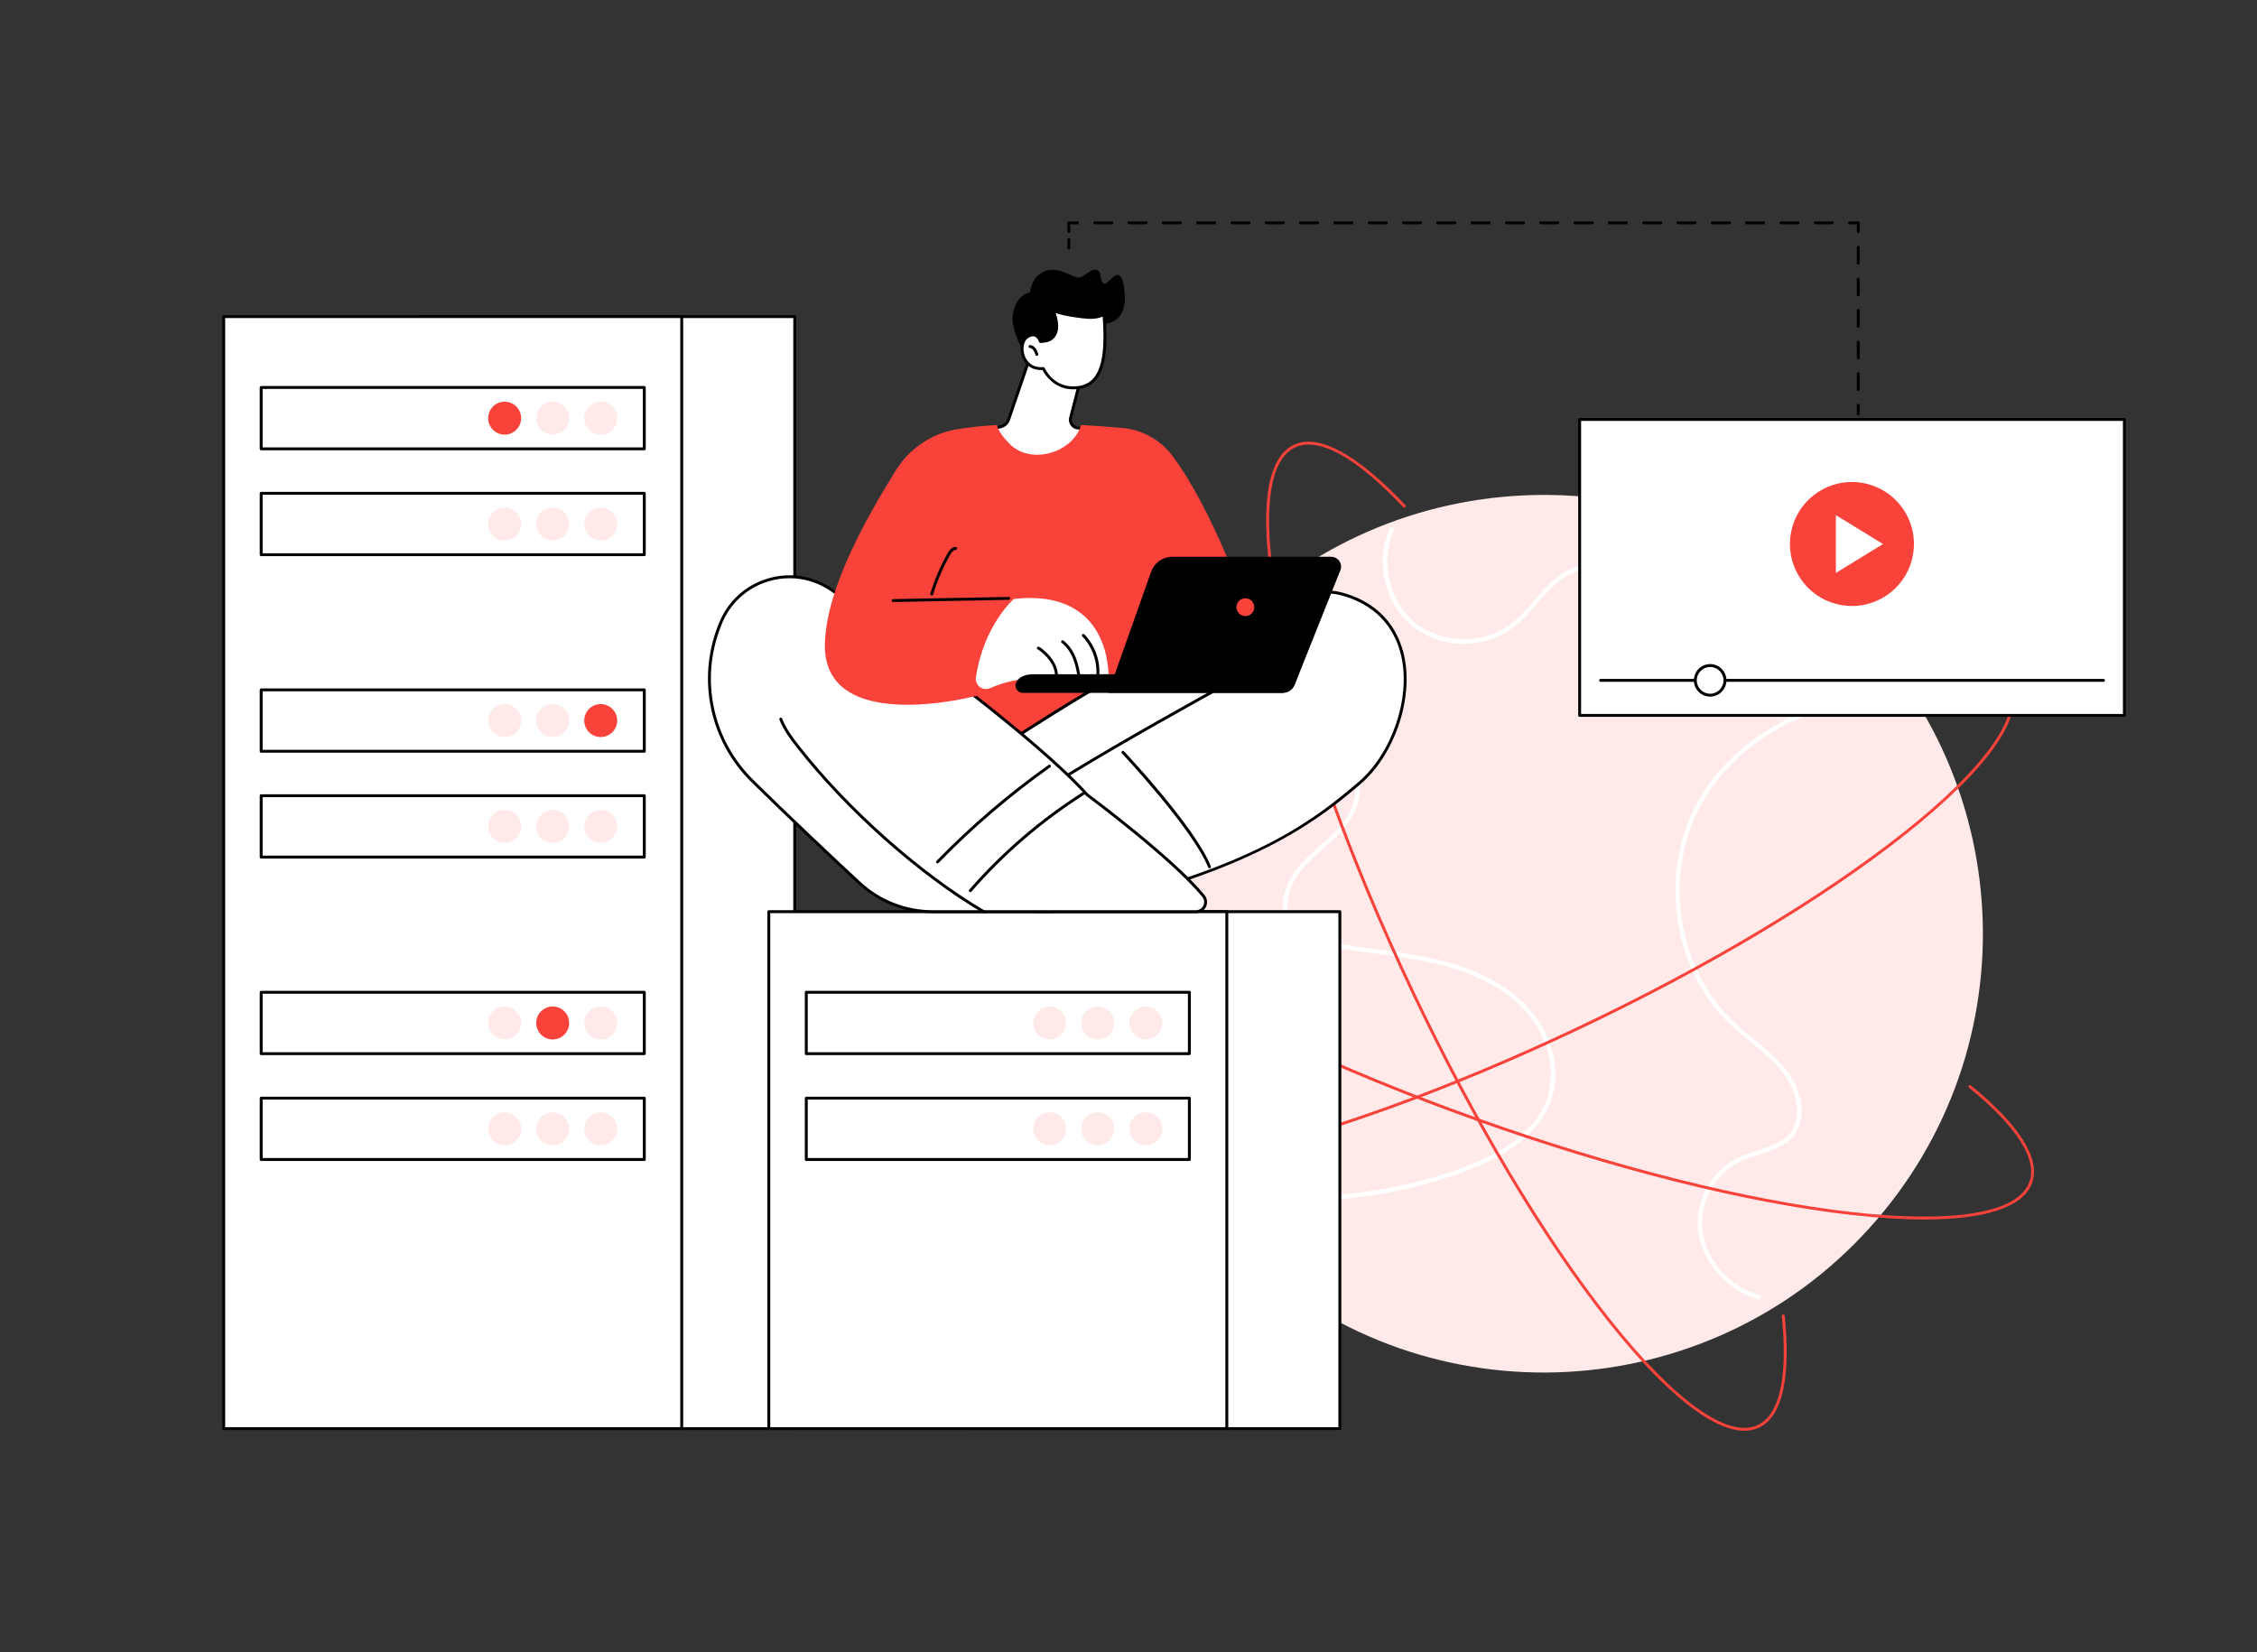 <svg xmlns="http://www.w3.org/2000/svg" id="Illustration" viewBox="0 0 3415 2500"><rect x="0" y="0" width="3415" height="2500" fill="#333333" stroke="none"/><defs><style>      .cls-1 {        fill: #f9423a;      }      .cls-2 {        fill: #fff;      }      .cls-3 {        fill: #ffe9e9;      }    </style></defs><g id="Proxy_server" data-name="Proxy server"><g><g><g><path class="cls-3" d="M2850.12,1833.27c-232.3,283.85-650.86,325.75-934.87,93.58-284.01-232.17-325.94-650.48-93.63-934.33,232.3-283.85,650.86-325.75,934.87-93.58,284.01,232.17,325.94,650.48,93.63,934.33Z"></path><path class="cls-2" d="M2661.74,1966.21c-.27,0-.55-.03-.83-.11-46.13-11.93-84.43-54.26-91.07-100.66-6.66-46.54,18.87-94.46,60.7-113.94,8.96-4.17,18.72-7.26,28.16-10.24,19.35-6.12,37.63-11.89,49.42-26.21,20.61-25.03,10.22-65.3-10.69-92.14-13.74-17.64-31.61-32.22-48.9-46.32-10.06-8.21-20.46-16.69-30.05-25.76-91.29-86.34-110.49-239.15-43.71-347.89,61.03-99.37,186.68-159.87,320.12-154.1,1.82.08,3.23,1.62,3.16,3.44-.08,1.82-1.64,3.18-3.44,3.16-131.08-5.65-254.41,53.6-314.21,150.96-65.21,106.18-46.49,255.36,42.62,339.64,9.41,8.9,19.72,17.31,29.69,25.44,17.57,14.33,35.74,29.15,49.94,47.38,22.52,28.91,33.39,72.68,10.58,100.39-13.03,15.83-33.11,22.18-52.53,28.31-9.24,2.92-18.79,5.94-27.36,9.93-39.25,18.28-63.2,63.29-56.95,107.02,6.27,43.87,42.52,83.91,86.18,95.2,1.77.46,2.83,2.26,2.37,4.02-.38,1.49-1.72,2.47-3.19,2.47Z"></path><path class="cls-2" d="M1968.24,1816.93c-48.98,0-98.05-5.01-146.49-15.07-1.78-.37-2.93-2.12-2.56-3.91.37-1.79,2.11-2.93,3.9-2.56,46.96,9.76,95.32,14.6,143.76,14.6,83.44,0,167.18-14.34,244.83-42.56,71.45-25.97,115.08-61.9,129.69-106.78,14.4-44.25-.79-97.78-38.7-136.35-30.56-31.09-75.3-53.55-132.96-66.74-29.21-6.68-59.5-10.75-88.78-14.69-20.31-2.73-41.31-5.55-61.85-9.23-25.68-4.6-56.95-13.09-70.9-38.17-18.06-32.47,3.07-71.61,26.65-95.27,7.04-7.06,14.71-13.8,22.13-20.31,17.82-15.65,36.25-31.84,46.26-53.09,22.78-48.38-6.73-108.03-48.43-137.75-44.6-31.79-101.97-40.79-152.58-48.73-1.8-.28-3.03-1.97-2.75-3.77s1.98-3.05,3.77-2.75c51.34,8.06,109.52,17.19,155.39,49.88,43.91,31.29,74.83,94.44,50.57,145.94-10.59,22.49-29.55,39.14-47.88,55.24-7.34,6.44-14.92,13.11-21.81,20.01-21.96,22.03-41.83,58.14-25.56,87.4,12.6,22.66,42.05,30.55,66.3,34.89,20.4,3.65,41.33,6.46,61.57,9.18,29.43,3.96,59.87,8.05,89.38,14.8,58.92,13.48,104.74,36.54,136.2,68.55,39.62,40.31,55.43,96.45,40.27,143.02-15.27,46.91-60.26,84.24-133.71,110.94-79.17,28.77-162.3,43.29-245.7,43.3Z"></path><path class="cls-2" d="M2214.92,974.19c-27.82,0-55.65-8.89-77.56-26.58-42.75-34.51-57.47-98.07-34.25-147.84.77-1.65,2.73-2.37,4.39-1.6,1.65.77,2.37,2.74,1.6,4.39-21.62,46.33-7.38,107.79,32.42,139.92,39.79,32.13,102.91,33.11,143.69,2.25,13.27-10.04,24.78-23.24,35.91-36,17.85-20.47,36.3-41.63,62.55-50.37,25.07-8.36,52.41-3.51,78.23,2.97,2.66.67,5.32,1.35,7.99,2.04,22,5.64,44.74,11.48,67.1,8.93,23.36-2.66,49.21-18.12,53.41-42.53.31-1.79,2.02-2.99,3.81-2.69,1.8.31,3,2.02,2.69,3.82-4.75,27.61-33.37,45.03-59.17,47.97-23.56,2.67-46.91-3.31-69.48-9.09-2.66-.68-5.31-1.36-7.96-2.03-24.85-6.24-51.07-10.94-74.53-3.12-24.54,8.18-41.6,27.74-59.66,48.45-11.35,13.01-23.08,26.47-36.9,36.93-21.35,16.16-47.81,24.2-74.26,24.2Z"></path></g><g><path class="cls-1" d="M2911.64,1845.35c-32.92,0-70.36-2.35-112.05-7.12-158.79-18.15-360.35-68.92-567.55-142.96-207.2-74.04-395.28-162.49-529.59-249.07-135.12-87.1-199.8-162.28-182.13-211.68,13.97-39.06,77.83-58.06,184.61-55.06,1.22.03,2.17,1.05,2.14,2.26-.03,1.22-1.11,2.19-2.26,2.14-104.72-3.01-167.07,15.05-180.34,52.14-8.45,23.62,3.42,53.9,35.29,90.01,31.2,35.35,80.01,74.54,145.08,116.48,134.04,86.4,321.79,174.7,528.68,248.63,206.89,73.93,408.1,124.62,566.57,142.73,76.93,8.79,139.54,9.42,186.09,1.85,47.55-7.73,75.94-23.62,84.39-47.24,12.36-34.56-19.16-83.85-91.16-142.52-.94-.77-1.08-2.15-.32-3.1.77-.94,2.16-1.08,3.1-.32,73.58,59.96,105.57,110.94,92.52,147.42-13.06,36.51-69.85,55.4-163.08,55.4Z"></path><path class="cls-1" d="M2639.41,2165c-48.51,0-120.21-57.08-205.72-164.66-99.13-124.72-205.41-302.57-299.26-500.79-93.86-198.22-164.07-393.13-197.71-548.83-33.85-156.63-26.45-255.21,20.83-277.58,37.38-17.68,95.8,13.9,168.94,91.31.83.88.8,2.28-.09,3.11-.88.83-2.27.8-3.11-.09-71.7-75.9-128.36-107.14-163.85-90.36-22.6,10.69-35.57,40.4-38.56,88.31-2.93,46.9,3.86,108.93,20.15,184.36,33.57,155.37,103.67,349.95,197.39,547.87,93.72,197.93,199.81,375.48,298.73,499.94,48.02,60.42,91.71,104.99,129.86,132.46,38.96,28.07,70.17,36.88,92.77,26.18,33.07-15.64,45.59-72.6,36.2-164.7-.12-1.21.76-2.29,1.97-2.41,1.2-.11,2.29.76,2.41,1.97,9.6,94.13-3.78,152.61-38.69,169.13-6.74,3.19-14.17,4.77-22.24,4.77Z"></path><path class="cls-1" d="M1682.69,1775.06c-61.39,0-100.4-13.88-113.41-41.38-17.52-37.05,13.76-94.93,90.47-167.4.88-.83,2.28-.8,3.11.09.83.88.8,2.28-.09,3.11-75.19,71.03-106.14,127.16-89.52,162.32,10.59,22.38,40.02,35.23,87.48,38.19,46.47,2.91,107.92-3.82,182.65-19.97,153.93-33.26,346.71-102.71,542.8-195.56,196.1-92.85,372-197.96,495.31-295.97,59.86-47.58,104.02-90.87,131.24-128.65,27.8-38.59,36.53-69.51,25.94-91.89-15.5-32.76-71.92-45.17-163.16-35.85-1.24.09-2.29-.76-2.41-1.97-.12-1.21.76-2.29,1.97-2.41,93.26-9.51,151.22,3.75,167.58,38.35,22.16,46.85-34.1,127.06-158.42,225.87-123.56,98.21-299.77,203.51-496.16,296.5-196.39,92.99-389.5,162.56-543.75,195.89-64.11,13.85-118.41,20.73-161.62,20.73Z"></path></g></g><g><g><rect class="cls-2" x="2390.11" y="634.76" width="824.26" height="447.73"></rect><path d="M3214.38,1084.69h-824.26c-1.21,0-2.2-.98-2.2-2.2v-447.73c0-1.21.98-2.2,2.2-2.2h824.26c1.21,0,2.2.98,2.2,2.2v447.73c0,1.21-.98,2.2-2.2,2.2ZM2392.31,1080.29h819.86v-443.34h-819.86v443.34Z"></path></g><g><circle class="cls-1" cx="2802.25" cy="823.22" r="93.78" transform="translate(1357.22 3361.37) rotate(-76.72)"></circle><polygon class="cls-2" points="2777.78 866.95 2777.78 779.5 2849.15 823.22 2777.78 866.95"></polygon></g><g><path d="M3182.7,1031.69h-760.9c-1.21,0-2.2-.98-2.2-2.2s.98-2.2,2.2-2.2h760.9c1.21,0,2.2.98,2.2,2.2s-.98,2.2-2.2,2.2Z"></path><g><circle class="cls-2" cx="2587.57" cy="1029.49" r="22.43" transform="translate(29.92 2131.22) rotate(-45)"></circle><path d="M2587.57,1054.12c-13.58,0-24.63-11.05-24.63-24.63s11.05-24.63,24.63-24.63,24.63,11.05,24.63,24.63-11.05,24.63-24.63,24.63ZM2587.57,1009.27c-11.15,0-20.23,9.07-20.23,20.23s9.07,20.23,20.23,20.23,20.23-9.07,20.23-20.23-9.07-20.23-20.23-20.23Z"></path></g></g></g><g><path d="M2811.65,628.72c-1.22,0-2.2-.98-2.2-2.2v-13.21c0-1.22.99-2.2,2.2-2.2s2.2.98,2.2,2.2v13.21c0,1.22-.99,2.2-2.2,2.2Z"></path><path d="M2811.65,591.61c-1.22,0-2.2-.98-2.2-2.2v-23.9c0-1.22.99-2.2,2.2-2.2s2.2.98,2.2,2.2v23.9c0,1.22-.99,2.2-2.2,2.2ZM2811.65,543.81c-1.22,0-2.2-.98-2.2-2.2v-23.9c0-1.22.99-2.2,2.2-2.2s2.2.98,2.2,2.2v23.9c0,1.22-.99,2.2-2.2,2.2ZM2811.65,496.01c-1.22,0-2.2-.98-2.2-2.2v-23.9c0-1.22.99-2.2,2.2-2.2s2.2.98,2.2,2.2v23.9c0,1.22-.99,2.2-2.2,2.2ZM2811.65,448.21c-1.22,0-2.2-.98-2.2-2.2v-23.9c0-1.22.99-2.2,2.2-2.2s2.2.98,2.2,2.2v23.9c0,1.22-.99,2.2-2.2,2.2ZM2811.65,400.41c-1.22,0-2.2-.98-2.2-2.2v-23.9c0-1.22.99-2.2,2.2-2.2s2.2.98,2.2,2.2v23.9c0,1.22-.99,2.2-2.2,2.2Z"></path><path d="M2811.65,352.61c-1.22,0-2.2-.98-2.2-2.2v-11h-11c-1.22,0-2.2-.98-2.2-2.2s.99-2.2,2.2-2.2h13.21c1.22,0,2.2.98,2.2,2.2v13.21c0,1.22-.99,2.2-2.2,2.2Z"></path><path d="M2772.49,339.4h-25.96c-1.22,0-2.2-.98-2.2-2.2s.99-2.2,2.2-2.2h25.96c1.22,0,2.2.98,2.2,2.2s-.99,2.2-2.2,2.2ZM2720.57,339.4h-25.96c-1.22,0-2.2-.98-2.2-2.2s.99-2.2,2.2-2.2h25.96c1.22,0,2.2.98,2.2,2.2s-.99,2.2-2.2,2.2ZM2668.66,339.4h-25.96c-1.22,0-2.2-.98-2.2-2.2s.99-2.2,2.2-2.2h25.96c1.22,0,2.2.98,2.2,2.2s-.99,2.2-2.2,2.2ZM2616.75,339.4h-25.96c-1.22,0-2.2-.98-2.2-2.2s.99-2.2,2.2-2.2h25.96c1.22,0,2.2.98,2.2,2.2s-.99,2.2-2.2,2.2ZM2564.83,339.4h-25.96c-1.22,0-2.2-.98-2.2-2.2s.99-2.2,2.2-2.2h25.96c1.22,0,2.2.98,2.2,2.2s-.99,2.2-2.2,2.2ZM2512.92,339.4h-25.96c-1.22,0-2.2-.98-2.2-2.2s.99-2.2,2.2-2.2h25.96c1.22,0,2.2.98,2.2,2.2s-.99,2.2-2.2,2.2ZM2461,339.4h-25.96c-1.22,0-2.2-.98-2.2-2.2s.99-2.2,2.2-2.2h25.96c1.22,0,2.2.98,2.2,2.2s-.99,2.2-2.2,2.2ZM2409.09,339.4h-25.96c-1.22,0-2.2-.98-2.2-2.2s.99-2.2,2.2-2.2h25.96c1.22,0,2.2.98,2.2,2.2s-.99,2.2-2.2,2.2ZM2357.18,339.4h-25.96c-1.22,0-2.2-.98-2.2-2.2s.99-2.2,2.2-2.2h25.96c1.22,0,2.2.98,2.2,2.2s-.99,2.2-2.2,2.2ZM2305.26,339.4h-25.96c-1.22,0-2.2-.98-2.2-2.2s.99-2.2,2.2-2.2h25.96c1.22,0,2.2.98,2.2,2.2s-.99,2.2-2.2,2.2ZM2253.35,339.4h-25.96c-1.22,0-2.2-.98-2.2-2.2s.99-2.2,2.2-2.2h25.96c1.22,0,2.2.98,2.2,2.2s-.99,2.2-2.2,2.2ZM2201.43,339.4h-25.96c-1.22,0-2.2-.98-2.2-2.2s.99-2.2,2.2-2.2h25.96c1.22,0,2.2.98,2.2,2.2s-.99,2.2-2.2,2.2ZM2149.52,339.4h-25.96c-1.22,0-2.2-.98-2.2-2.2s.99-2.2,2.2-2.2h25.96c1.22,0,2.2.98,2.2,2.2s-.99,2.2-2.2,2.2ZM2097.61,339.4h-25.96c-1.22,0-2.2-.98-2.2-2.2s.99-2.2,2.2-2.2h25.96c1.22,0,2.2.98,2.2,2.2s-.99,2.2-2.2,2.2ZM2045.69,339.4h-25.96c-1.22,0-2.2-.98-2.2-2.2s.99-2.2,2.2-2.2h25.96c1.22,0,2.2.98,2.2,2.2s-.99,2.2-2.2,2.2ZM1993.78,339.4h-25.96c-1.22,0-2.2-.98-2.2-2.2s.99-2.2,2.2-2.2h25.96c1.22,0,2.2.98,2.2,2.2s-.99,2.2-2.2,2.2ZM1941.86,339.4h-25.96c-1.22,0-2.2-.98-2.2-2.2s.99-2.2,2.2-2.2h25.96c1.22,0,2.2.98,2.2,2.2s-.99,2.2-2.2,2.2ZM1889.95,339.4h-25.96c-1.22,0-2.2-.98-2.2-2.2s.99-2.2,2.2-2.2h25.96c1.22,0,2.2.98,2.2,2.2s-.99,2.2-2.2,2.2ZM1838.04,339.4h-25.96c-1.22,0-2.2-.98-2.2-2.2s.99-2.2,2.2-2.2h25.96c1.22,0,2.2.98,2.2,2.2s-.99,2.2-2.2,2.2ZM1786.12,339.4h-25.96c-1.22,0-2.2-.98-2.2-2.2s.99-2.2,2.2-2.2h25.96c1.22,0,2.2.98,2.2,2.2s-.99,2.2-2.2,2.2ZM1734.21,339.4h-25.96c-1.22,0-2.2-.98-2.2-2.2s.99-2.2,2.2-2.2h25.96c1.22,0,2.2.98,2.2,2.2s-.99,2.2-2.2,2.2ZM1682.29,339.4h-25.96c-1.22,0-2.2-.98-2.2-2.2s.99-2.2,2.2-2.2h25.96c1.22,0,2.2.98,2.2,2.2s-.99,2.2-2.2,2.2Z"></path><path d="M1617.18,352.61c-1.22,0-2.2-.98-2.2-2.2v-13.21c0-1.22.99-2.2,2.2-2.2h13.21c1.22,0,2.2.98,2.2,2.2s-.99,2.2-2.2,2.2h-11v11c0,1.22-.99,2.2-2.2,2.2Z"></path><path d="M1617.18,377.84c-1.22,0-2.2-.98-2.2-2.2v-13.21c0-1.22.99-2.2,2.2-2.2s2.2.98,2.2,2.2v13.21c0,1.22-.99,2.2-2.2,2.2Z"></path></g></g><g><g><g><rect class="cls-2" x="635.85" y="479.06" width="566.66" height="1682.65"></rect><path d="M1202.51,2163.91h-566.66c-1.22,0-2.2-.98-2.2-2.2V479.06c0-1.22.99-2.2,2.2-2.2h566.66c1.22,0,2.2.98,2.2,2.2v1682.65c0,1.22-.99,2.2-2.2,2.2ZM638.05,2159.51h562.26V481.26h-562.26v1678.25Z"></path></g><g><rect class="cls-2" x="338.51" y="479.06" width="693" height="1682.65"></rect><path d="M1031.51,2163.91H338.51c-1.22,0-2.2-.98-2.2-2.2V479.06c0-1.22.99-2.2,2.2-2.2h693c1.22,0,2.2.98,2.2,2.2v1682.65c0,1.22-.99,2.2-2.2,2.2ZM340.71,2159.51h688.6V481.26H340.71v1678.25Z"></path></g><g><g><rect class="cls-2" x="395.18" y="586.31" width="579.66" height="92.87" transform="translate(1370.02 1265.5) rotate(180)"></rect><path d="M974.84,681.38H395.18c-1.22,0-2.2-.98-2.2-2.2v-92.87c0-1.22.99-2.2,2.2-2.2h579.66c1.22,0,2.2.98,2.2,2.2v92.87c0,1.22-.99,2.2-2.2,2.2ZM397.38,676.98h575.26v-88.47H397.38v88.47Z"></path></g><g><path class="cls-3" d="M884.02,632.75c0-13.77,11.15-24.94,24.91-24.94s24.91,11.17,24.91,24.94-11.15,24.94-24.91,24.94-24.91-11.17-24.91-24.94Z"></path><ellipse class="cls-3" cx="836.25" cy="632.75" rx="24.91" ry="24.94"></ellipse><ellipse class="cls-1" cx="763.57" cy="632.75" rx="24.91" ry="24.94"></ellipse></g></g><g><g><rect class="cls-2" x="395.18" y="746.47" width="579.66" height="92.87" transform="translate(1370.02 1585.81) rotate(180)"></rect><path d="M974.84,841.54H395.18c-1.22,0-2.2-.98-2.2-2.2v-92.87c0-1.22.99-2.2,2.2-2.2h579.66c1.22,0,2.2.98,2.2,2.2v92.87c0,1.22-.99,2.2-2.2,2.2ZM397.38,837.14h575.26v-88.47H397.38v88.47Z"></path></g><g><path class="cls-3" d="M884.02,792.91c0-13.77,11.15-24.94,24.91-24.94s24.91,11.17,24.91,24.94-11.15,24.94-24.91,24.94-24.91-11.17-24.91-24.94Z"></path><path class="cls-3" d="M811.34,792.91c0-13.77,11.15-24.94,24.91-24.94s24.91,11.17,24.91,24.94-11.15,24.94-24.91,24.94-24.91-11.17-24.91-24.94Z"></path><path class="cls-3" d="M738.66,792.91c0-13.77,11.15-24.94,24.91-24.94s24.91,11.17,24.91,24.94-11.15,24.94-24.91,24.94-24.91-11.17-24.91-24.94Z"></path></g></g><g><g><rect class="cls-2" x="395.18" y="1501.51" width="579.66" height="92.87" transform="translate(1370.02 3095.89) rotate(180)"></rect><path d="M974.84,1596.58H395.18c-1.22,0-2.2-.98-2.2-2.2v-92.87c0-1.22.99-2.2,2.2-2.2h579.66c1.22,0,2.2.98,2.2,2.2v92.87c0,1.22-.99,2.2-2.2,2.2ZM397.38,1592.18h575.26v-88.47H397.38v88.47Z"></path></g><g><path class="cls-3" d="M884.02,1547.95c0-13.77,11.15-24.94,24.91-24.94s24.91,11.17,24.91,24.94-11.15,24.94-24.91,24.94-24.91-11.17-24.91-24.94Z"></path><path class="cls-1" d="M811.34,1547.95c0-13.77,11.15-24.94,24.91-24.94s24.91,11.17,24.91,24.94-11.15,24.94-24.91,24.94-24.91-11.17-24.91-24.94Z"></path><path class="cls-3" d="M738.66,1547.95c0-13.77,11.15-24.94,24.91-24.94s24.91,11.17,24.91,24.94-11.15,24.94-24.91,24.94-24.91-11.17-24.91-24.94Z"></path></g></g><g><g><rect class="cls-2" x="395.18" y="1661.67" width="579.66" height="92.87" transform="translate(1370.02 3416.21) rotate(180)"></rect><path d="M974.84,1756.74H395.18c-1.22,0-2.2-.98-2.2-2.2v-92.87c0-1.22.99-2.2,2.2-2.2h579.66c1.22,0,2.2.98,2.2,2.2v92.87c0,1.22-.99,2.2-2.2,2.2ZM397.38,1752.34h575.26v-88.47H397.38v88.47Z"></path></g><g><path class="cls-3" d="M884.02,1708.11c0-13.77,11.15-24.94,24.91-24.94s24.91,11.17,24.91,24.94-11.15,24.94-24.91,24.94-24.91-11.17-24.91-24.94Z"></path><ellipse class="cls-3" cx="836.25" cy="1708.11" rx="24.91" ry="24.94"></ellipse><ellipse class="cls-3" cx="763.57" cy="1708.11" rx="24.91" ry="24.94"></ellipse></g></g><g><g><rect class="cls-2" x="395.18" y="1043.91" width="579.66" height="92.87" transform="translate(1370.02 2180.69) rotate(180)"></rect><path d="M974.84,1138.98H395.18c-1.22,0-2.2-.98-2.2-2.2v-92.87c0-1.22.99-2.2,2.2-2.2h579.66c1.22,0,2.2.98,2.2,2.2v92.87c0,1.22-.99,2.2-2.2,2.2ZM397.38,1134.58h575.26v-88.47H397.38v88.47Z"></path></g><g><path class="cls-1" d="M884.02,1090.35c0-13.77,11.15-24.94,24.91-24.94s24.91,11.17,24.91,24.94-11.15,24.94-24.91,24.94-24.91-11.17-24.91-24.94Z"></path><ellipse class="cls-3" cx="836.25" cy="1090.35" rx="24.91" ry="24.94"></ellipse><ellipse class="cls-3" cx="763.57" cy="1090.35" rx="24.91" ry="24.94"></ellipse></g></g><g><g><rect class="cls-2" x="395.18" y="1204.07" width="579.66" height="92.87" transform="translate(1370.02 2501.01) rotate(180)"></rect><path d="M974.84,1299.14H395.18c-1.22,0-2.2-.98-2.2-2.2v-92.87c0-1.22.99-2.2,2.2-2.2h579.66c1.22,0,2.2.98,2.2,2.2v92.87c0,1.22-.99,2.2-2.2,2.2ZM397.38,1294.74h575.26v-88.47H397.38v88.47Z"></path></g><g><path class="cls-3" d="M884.02,1250.51c0-13.77,11.15-24.94,24.91-24.94s24.91,11.17,24.91,24.94-11.15,24.94-24.91,24.94-24.91-11.17-24.91-24.94Z"></path><path class="cls-3" d="M811.34,1250.51c0-13.77,11.15-24.94,24.91-24.94s24.91,11.17,24.91,24.94-11.15,24.94-24.91,24.94-24.91-11.17-24.91-24.94Z"></path><path class="cls-3" d="M738.66,1250.51c0-13.77,11.15-24.94,24.91-24.94s24.91,11.17,24.91,24.94-11.15,24.94-24.91,24.94-24.91-11.17-24.91-24.94Z"></path></g></g></g><g><g><rect class="cls-2" x="1460.62" y="1379.53" width="566.66" height="782.19"></rect><path d="M2027.29,2163.92h-566.66c-1.22,0-2.2-.98-2.2-2.2v-782.19c0-1.22.99-2.2,2.2-2.2h566.66c1.22,0,2.2.98,2.2,2.2v782.19c0,1.22-.99,2.2-2.2,2.2ZM1462.82,2159.52h562.26v-777.79h-562.26v777.79Z"></path></g><g><rect class="cls-2" x="1163.28" y="1379.53" width="693" height="782.19"></rect><path d="M1856.28,2163.92h-693c-1.22,0-2.2-.98-2.2-2.2v-782.19c0-1.22.99-2.2,2.2-2.2h693c1.22,0,2.2.98,2.2,2.2v782.19c0,1.22-.99,2.2-2.2,2.2ZM1165.48,2159.52h688.6v-777.79h-688.6v777.79Z"></path></g><g><g><rect class="cls-2" x="1219.95" y="1501.51" width="579.66" height="92.87" transform="translate(3019.56 3095.89) rotate(180)"></rect><path d="M1799.61,1596.58h-579.66c-1.22,0-2.2-.98-2.2-2.2v-92.87c0-1.22.99-2.2,2.2-2.2h579.66c1.22,0,2.2.98,2.2,2.2v92.87c0,1.22-.99,2.2-2.2,2.2ZM1222.15,1592.18h575.26v-88.47h-575.26v88.47Z"></path></g><g><path class="cls-3" d="M1708.8,1547.95c0-13.77,11.15-24.94,24.91-24.94s24.91,11.17,24.91,24.94-11.15,24.94-24.91,24.94-24.91-11.17-24.91-24.94Z"></path><path class="cls-3" d="M1636.12,1547.95c0-13.77,11.15-24.94,24.91-24.94s24.91,11.17,24.91,24.94-11.15,24.94-24.91,24.94-24.91-11.17-24.91-24.94Z"></path><path class="cls-3" d="M1563.43,1547.95c0-13.77,11.15-24.94,24.91-24.94s24.91,11.17,24.91,24.94-11.15,24.94-24.91,24.94-24.91-11.17-24.91-24.94Z"></path></g></g><g><g><rect class="cls-2" x="1219.95" y="1661.67" width="579.66" height="92.87" transform="translate(3019.56 3416.21) rotate(180)"></rect><path d="M1799.61,1756.74h-579.66c-1.22,0-2.2-.98-2.2-2.2v-92.87c0-1.22.99-2.2,2.2-2.2h579.66c1.22,0,2.2.98,2.2,2.2v92.87c0,1.22-.99,2.2-2.2,2.2ZM1222.15,1752.34h575.26v-88.47h-575.26v88.47Z"></path></g><g><ellipse class="cls-3" cx="1733.7" cy="1708.11" rx="24.91" ry="24.94"></ellipse><ellipse class="cls-3" cx="1661.02" cy="1708.11" rx="24.91" ry="24.94"></ellipse><ellipse class="cls-3" cx="1588.34" cy="1708.11" rx="24.91" ry="24.94"></ellipse></g></g></g></g><g><g><path d="M1647.72,488.41s58.54,16.92,54-44.02c-4.09-54.8-23.32-12.84-31.09-15.27-8.38-2.62-1.46-19.49-12.27-20.86-10.64-1.35-18.82,14.12-29.45,11.43-10.64-2.69-31.84-18.99-52.36-7.19-17.18,9.88-18,30.09-18,30.09,0,0-21.27,1.8-26.18,34.14-4.91,32.34,39.27,92.53,39.27,92.53l76.08-80.85Z"></path><g><g><path class="cls-2" d="M1557.4,543.51l-31.22,91.19c-2,5.83-6.96,10.15-13.01,11.32l-13.9,2.7s36.14,78.38,97.06,65.25c60.91-13.13,47.52-65.25,47.52-65.25l-12.89-1.04c-7.72-.62-13-8.04-11.07-15.53l14.48-56.04s-59.03-47.53-76.97-32.6Z"></path><path d="M1582.78,717.64c-53.49,0-85.17-67.26-85.51-68-.28-.61-.27-1.32.04-1.93s.88-1.03,1.54-1.16l13.9-2.7c5.26-1.02,9.61-4.81,11.35-9.88l31.22-91.19c.13-.38.36-.72.67-.98,18.79-15.62,73.57,27.6,79.76,32.58.67.54.97,1.43.75,2.27l-14.48,56.04c-.76,2.94-.18,6.04,1.57,8.51,1.76,2.47,4.51,4.03,7.54,4.28l12.89,1.04c.94.08,1.72.74,1.95,1.65.23.89,5.47,22.03-6.42,41.28-8.26,13.36-22.64,22.34-42.77,26.67-4.82,1.04-9.49,1.52-14.01,1.52ZM1502.53,650.33c6.84,13.18,40.99,72.79,93.33,61.49,18.88-4.07,32.32-12.36,39.92-24.64,9.18-14.82,7.15-31.38,6.24-36.4l-11.24-.91c-4.33-.35-8.25-2.58-10.77-6.11-2.51-3.53-3.33-7.97-2.25-12.16l14.13-54.66c-16.69-13.22-58.82-42.1-72.61-32.1l-31.01,90.57c-2.24,6.55-7.87,11.45-14.67,12.77l-11.06,2.15Z"></path></g><g><path class="cls-2" d="M1578.67,557.69s15.13,34.89,54.75,28.45c39.62-6.44,40.62-56.79,37.09-110.28-5.76,2.8-12.76,4.74-22.89,4.43-17.2-.52-52.93-7.4-54.61-11.34,6.44,15.12,8.9,30.65.86,40.34-3.16,4.23-9.11,7.28-19.63,7.46,0,0-5.02-16.76-19.97-7.03-14.95,9.73-9.39,50.77,24.4,47.98Z"></path><path d="M1623.96,589.13c-29.42,0-43.46-23.13-46.61-29.15-14.86.7-26.48-6.98-31.18-20.72-4.29-12.55-1.32-26.04,6.9-31.4,5.07-3.3,9.74-4.2,13.89-2.68,5.01,1.84,7.68,6.73,8.78,9.3,7.9-.37,13.4-2.56,16.36-6.52,8.28-9.98,3.96-26.25-1.12-38.16-.48-1.12.04-2.41,1.16-2.89,1.05-.45,2.26-.02,2.8.97,3.19,3.09,34.97,9.66,52.74,10.2,8.47.28,15.42-1.08,21.86-4.21.66-.32,1.43-.29,2.07.08.63.37,1.04,1.03,1.09,1.76,3.36,50.87,3.4,105.71-38.93,112.6-3.45.56-6.72.82-9.81.82ZM1578.67,555.49c.87,0,1.67.52,2.02,1.32.59,1.36,14.99,33.23,52.38,27.15,37.86-6.16,38.47-56.79,35.45-104.82-6.27,2.51-13.02,3.57-20.96,3.34-10-.31-37.74-4.21-50.33-8.84,5.74,16.06,5.19,28.79-1.66,37.04-3.93,5.27-11.12,8.08-21.28,8.25h-.04c-.97,0-1.83-.64-2.11-1.57-.02-.06-1.99-6.35-6.7-8.06-2.77-1-6.12-.25-9.96,2.24-6.48,4.22-8.74,15.76-5.14,26.28,2,5.84,8.74,19.3,28.16,17.66.06,0,.12,0,.18,0Z"></path></g><path d="M1568.81,538.48c-.92,0-1.77-.57-2.08-1.49-.84-2.46-1.71-5.01-3.17-7.04-1.43-2-3.4-3.26-5.26-3.39-1.21-.08-2.13-1.13-2.05-2.35.08-1.21,1.12-2.11,2.35-2.05,3.2.22,6.31,2.12,8.54,5.21,1.84,2.56,2.86,5.55,3.76,8.18.39,1.15-.22,2.4-1.37,2.79-.24.08-.48.12-.71.12Z"></path></g></g><g><path class="cls-1" d="M1475.73,1040.38l184.73-23.13,17.65,42.14-143.07,69.58s-70.86-48.78-59.3-88.6Z"></path><g><g><g><path class="cls-2" d="M1429.67,1187.57s460.99-327,600.48-288.82c139.49,38.18,108.03,217.69,25.95,286.94-57.06,48.14-147.39,125.09-402.64,184.46-255.25,59.38-223.79-182.58-223.79-182.58Z"></path><path d="M1579.59,1381.73c-43.33,0-78.05-11.65-103.73-34.9-61.14-55.35-48.51-158.51-48.38-159.55.08-.61.41-1.16.91-1.51,1.15-.82,116.85-82.69,248.1-158.84,176.62-102.46,295.8-146.3,354.24-130.32,64.01,17.52,86.43,61.94,93.96,96.11,14.37,65.24-15.13,150.73-67.17,194.64l-.79.67c-55.42,46.76-148.18,125.03-402.77,184.26-27.06,6.3-51.88,9.44-74.37,9.44ZM1431.75,1188.8c-1.11,10.43-9.25,103.8,47.09,154.79,37.87,34.27,96.45,42.49,174.13,24.42,253.56-58.98,342.24-133.82,400.93-183.33l.79-.67c50.9-42.94,79.76-126.54,65.71-190.32-7.27-32.99-28.92-75.87-90.82-92.81-134.18-36.75-576.02,272.57-597.83,287.93Z"></path></g><path d="M1830.08,1313.86c-.87,0-1.7-.52-2.04-1.38-23.3-58.17-129.52-171.46-130.59-172.6-.83-.89-.79-2.28.1-3.11.88-.83,2.28-.79,3.11.09,4.39,4.67,107.86,115.04,131.47,173.98.45,1.13-.1,2.41-1.22,2.86-.27.11-.55.16-.82.16Z"></path></g><path d="M1530,1233c-.63,0-1.25-.27-1.69-.79-.78-.93-.66-2.32.27-3.1,70.64-59.17,389.96-230.8,393.18-232.52,1.07-.58,2.4-.17,2.98.9.57,1.07.17,2.41-.9,2.98-3.21,1.73-322.14,173.14-392.43,232.02-.41.35-.91.51-1.41.51Z"></path></g><g><path class="cls-2" d="M1820.89,1355.77c3.56,4.35,4.3,10.36,1.89,15.44-2.41,5.08-7.53,8.32-13.15,8.32h-398.33c-41.26,0-80.98-15.6-111.19-43.67-42.88-39.86-107.53-100.58-162.05-154.41-61.81-61.03-81.29-152.89-49.67-233.75.47-1.2.94-2.4,1.41-3.6,26.77-67.93,110.15-92.86,169.71-50.56,120.03,85.27,310.08,225.39,385.42,309.1,0,0,128.7,95.4,175.96,153.13Z"></path><path d="M1809.62,1381.73h-398.33c-41.96,0-81.98-15.72-112.69-44.26-44.11-41-108.04-101.08-162.1-154.46-62.46-61.67-82.15-154.35-50.18-236.12l1.42-3.6c13.03-33.06,40.03-57.83,74.09-67.95,33.99-10.1,70.05-4.12,98.94,16.41,111.05,78.89,308.75,223.92,385.64,309.26,5.5,4.09,130.09,97.08,176.18,153.37h0c4.08,4.98,4.93,11.96,2.17,17.78-2.76,5.82-8.7,9.58-15.14,9.58ZM1194.67,874.94c-10.54,0-21.16,1.52-31.58,4.62-32.75,9.73-58.72,33.55-71.25,65.34l-1.41,3.59c-31.33,80.13-12.03,170.95,49.17,231.38,54.02,53.34,117.92,113.39,162,154.37,29.89,27.78,68.84,43.08,109.69,43.08h398.33c4.75,0,9.13-2.77,11.16-7.06,2.03-4.29,1.4-9.43-1.6-13.1-46.55-56.85-174.29-151.8-175.57-152.75-.12-.09-.23-.19-.32-.3-76.51-85.01-274.09-229.95-385.06-308.78-18.92-13.44-41.04-20.4-63.55-20.4Z"></path></g><path d="M1488.34,1381.73c-.38,0-.76-.1-1.11-.3-96.59-56.74-207.1-154.97-281.55-250.24-10.01-12.81-20.29-26.62-26.37-42.28-.44-1.13.12-2.41,1.25-2.85,1.14-.44,2.41.12,2.85,1.25,5.87,15.11,15.93,28.62,25.74,41.16,74.14,94.87,184.17,192.67,280.31,249.16,1.05.62,1.4,1.96.78,3.01-.41.7-1.15,1.09-1.9,1.09Z"></path><path d="M1468.15,1349.92c-.51,0-1.03-.18-1.45-.54-.92-.8-1.01-2.19-.21-3.1,49.84-57.11,107.55-106.71,171.51-147.42,1.03-.65,2.39-.35,3.04.67.65,1.03.35,2.39-.67,3.04-63.6,40.49-120.99,89.81-170.55,146.6-.44.5-1.05.75-1.66.75Z"></path><path d="M1418.55,1306.39c-.55,0-1.11-.21-1.53-.62-.87-.85-.89-2.24-.04-3.11,51.85-53.29,108.9-102.13,169.55-145.17.99-.7,2.37-.47,3.07.52.7.99.47,2.37-.52,3.07-60.43,42.88-117.27,91.54-168.94,144.65-.43.44-1,.67-1.58.67Z"></path></g><g><path class="cls-1" d="M1774.29,690.18c-18.02-24.31-45.56-39.77-75.72-42.55-17.18-1.58-38.71-3.26-62.73-4.49-1.32,4.32-3.17,8.5-5.57,12.45-6.96,11.45-17.87,20.26-30.02,25.72-12.16,5.47-25.77,7.95-39.05,6.35-13.01-1.57-25.39-7.1-34.38-16.78-7.33-7.89-16.12-17.42-18.37-27.76-21.79,1.23-38.96,3.04-59.42,6.24-39.04,6.11-73.32,29.3-93.97,62.96-37.85,61.67-103.38,171.32-106.89,259.55-5.65,142.19,225.48,81.87,225.48,81.87l259.6-23.81,150.39-116.25s-46.81-139.07-109.37-223.48Z"></path><g><path class="cls-2" d="M1476.63,1024.98c-1.78,11.98,10.36,21.22,21.44,16.32,22.65-10.02,47.19-15.08,71.96-14.83l107.16,1.07s8.37-137.93-143.14-121.27c0,0-45.72,39.73-57.43,118.71Z"></path><path d="M1598.27,1030.27c-.11,0-.21,0-.32-.02-1.2-.17-2.04-1.29-1.86-2.5,1.09-7.46-.67-15.77-4.96-23.4-3.63-6.45-9-12.54-16.44-18.63-1.38-1.13-2.86-2.28-4.47-2.99-1.11-.49-1.62-1.78-1.14-2.9.49-1.12,1.79-1.62,2.9-1.13,2.12.92,3.95,2.35,5.49,3.61,7.87,6.44,13.59,12.94,17.49,19.88,4.76,8.47,6.71,17.77,5.48,26.19-.16,1.09-1.1,1.88-2.18,1.88Z"></path><path d="M1632.9,1028.29c-1.08,0-2.02-.79-2.18-1.89-1.29-9.09-3.14-19.72-7.1-29.63-4.06-10.18-10.02-18.48-17.22-24-.96-.74-1.15-2.12-.41-3.08.74-.97,2.12-1.15,3.09-.41,7.83,6.01,14.27,14.95,18.63,25.86,4.13,10.34,6.04,21.3,7.37,30.64.17,1.2-.67,2.32-1.87,2.49-.11.02-.21.02-.31.02Z"></path><path d="M1660.66,1028.29c-.09,0-.18,0-.26-.02-1.21-.14-2.07-1.24-1.92-2.45,4.61-38.56-20.62-62.51-20.87-62.75-.89-.83-.94-2.22-.11-3.11.83-.89,2.22-.94,3.11-.11,1.11,1.03,27.12,25.73,22.25,66.49-.13,1.12-1.08,1.94-2.18,1.94Z"></path></g><g><path d="M1938.88,1048.45h-390.89c-2.32,0-4.63-.59-6.54-1.9-4.47-3.07-6.02-8.57-4.25-13.29,4.61-9.66,14.14-13.06,28.22-13.06h399.1l-5.18,14.06c-3.19,8.53-11.35,14.18-20.47,14.18Z"></path><path d="M1941.1,1048.45c7.82,0,14.84-4.76,17.74-12.01l69.2-173.49c1.84-4.6,1.27-9.82-1.51-13.92-2.78-4.1-7.42-6.56-12.38-6.56h-240.24c-14.48,0-27.38,9.11-32.21,22.74l-64.95,183.23h264.36Z"></path><ellipse class="cls-1" cx="1884.34" cy="918.78" rx="13.48" ry="13.46"></ellipse></g><path d="M1351.44,910.97c-1.2,0-2.18-.96-2.2-2.16-.02-1.21.94-2.22,2.16-2.24l174.77-3.31c1.19.08,2.22.95,2.24,2.16.02,1.21-.94,2.22-2.16,2.24l-174.77,3.31h-.04Z"></path><path d="M1409.81,901.07c-.21,0-.42-.03-.64-.09-1.16-.35-1.82-1.58-1.47-2.74,6.38-21.24,15.19-41.78,26.18-61.04,2.34-4.11,6.11-9.52,11.93-9.52.1,0,.21,0,.31,0,1.22.04,2.17,1.06,2.13,2.27-.04,1.21-1.04,2.18-2.27,2.13-2.76-.06-5.39,2.23-8.28,7.29-10.82,18.98-19.5,39.21-25.79,60.13-.29.95-1.16,1.57-2.11,1.57Z"></path></g></g></g></svg>